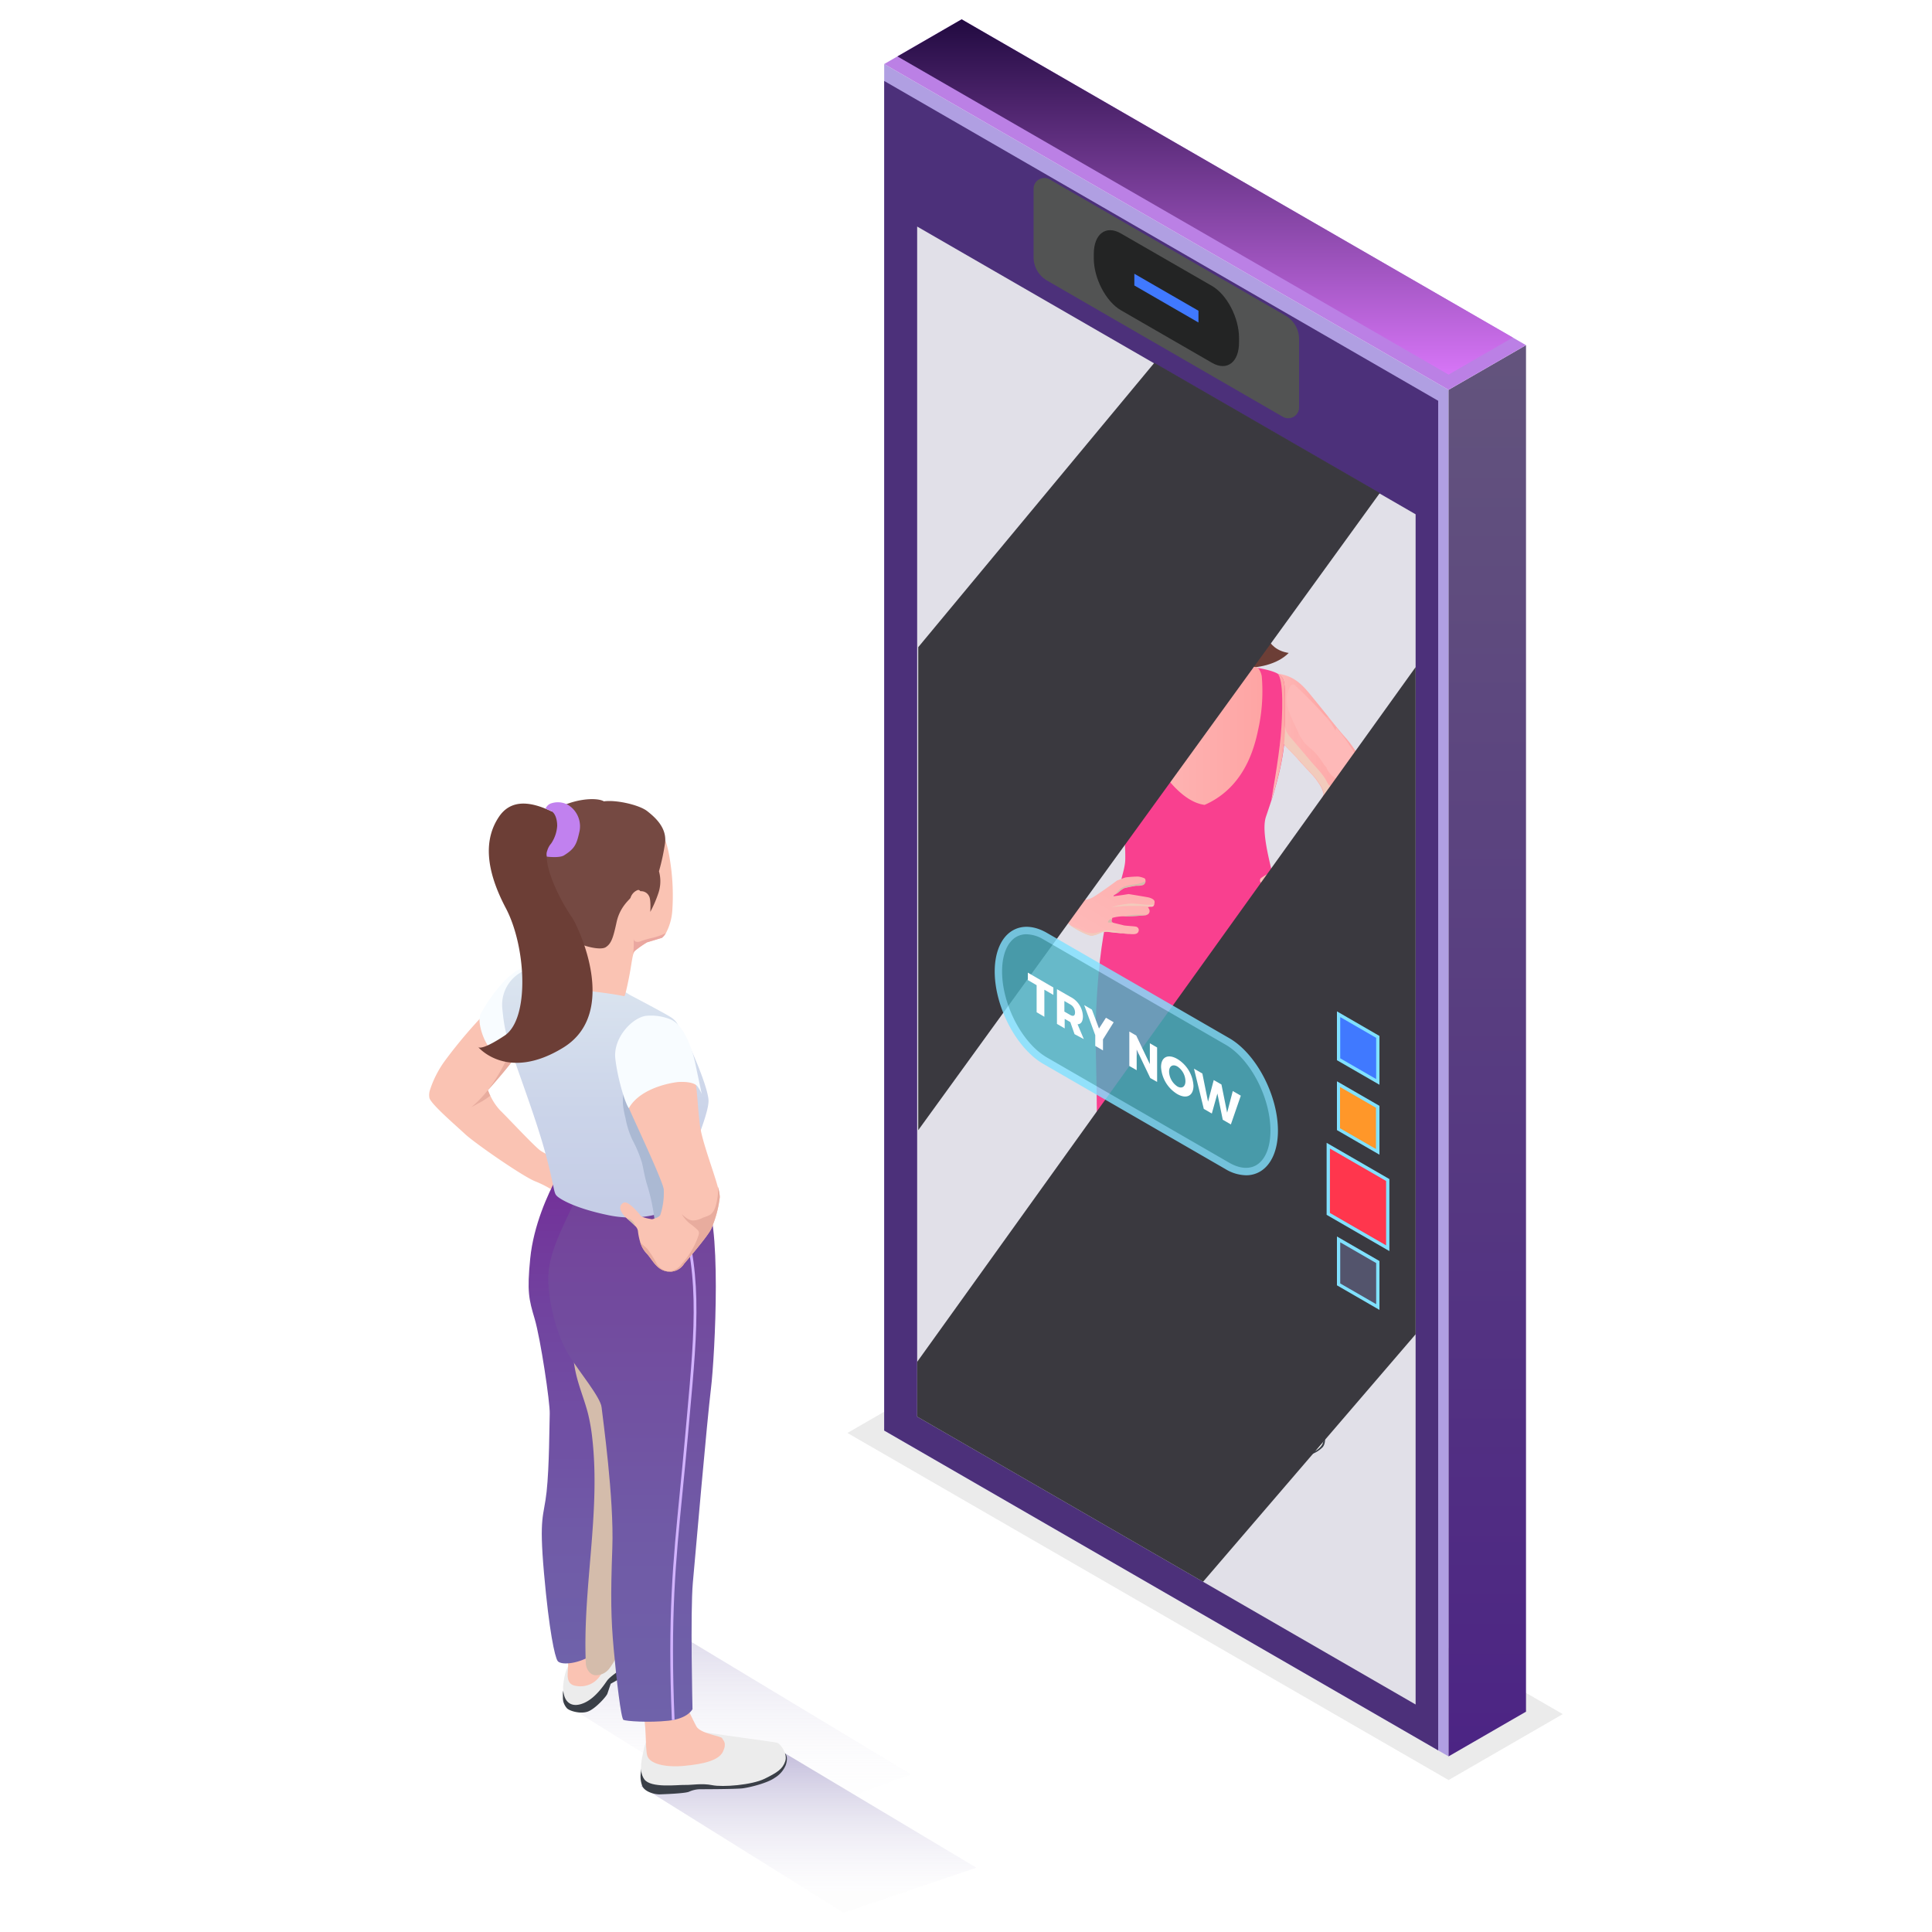 <svg xmlns="http://www.w3.org/2000/svg" xmlns:xlink="http://www.w3.org/1999/xlink" viewBox="0 0 500 500"><defs><style>.cls-1{mask:url(#mask);filter:url(#luminosity-noclip-4);}.cls-10,.cls-2,.cls-34,.cls-35,.cls-4,.cls-53,.cls-6{mix-blend-mode:multiply;}.cls-2{fill:url(#Áåçûìÿííûé_ãðàäèåíò_8);}.cls-3{mask:url(#mask-2);filter:url(#luminosity-noclip-5);}.cls-4{fill:url(#Áåçûìÿííûé_ãðàäèåíò_6);}.cls-5{mask:url(#mask-3);filter:url(#luminosity-noclip-6);}.cls-6{fill:url(#Áåçûìÿííûé_ãðàäèåíò_5);}.cls-7{isolation:isolate;}.cls-8{fill:url(#linear-gradient);}.cls-9{fill:url(#linear-gradient-2);}.cls-10{fill:#ebebeb;}.cls-11{fill:#b09fe2;}.cls-12{fill:#4c307a;}.cls-13{fill:#525353;}.cls-14{fill:url(#linear-gradient-3);}.cls-15{fill:#bb80e5;}.cls-16{fill:url(#linear-gradient-4);}.cls-17{fill:#e1e0e8;}.cls-18{fill:#3a3f47;}.cls-19{fill:#ececec;}.cls-20{fill:url(#Áåçûìÿííûé_ãðàäèåíò_7);}.cls-21{fill:url(#Áåçûìÿííûé_ãðàäèåíò_7-2);}.cls-22{fill:url(#Áåçûìÿííûé_ãðàäèåíò_7-3);}.cls-23{fill:url(#Áåçûìÿííûé_ãðàäèåíò_7-4);}.cls-24{fill:url(#Áåçûìÿííûé_ãðàäèåíò_7-5);}.cls-25{fill:#f9408f;}.cls-26{fill:#6c3e36;}.cls-27{fill:#c181ef;}.cls-28{fill:url(#Áåçûìÿííûé_ãðàäèåíò_7-6);}.cls-29{fill:url(#Áåçûìÿííûé_ãðàäèåíò_7-7);}.cls-30{fill:url(#Áåçûìÿííûé_ãðàäèåíò_7-8);}.cls-31{fill:url(#Áåçûìÿííûé_ãðàäèåíò_7-9);}.cls-32{fill:url(#Áåçûìÿííûé_ãðàäèåíò_7-10);}.cls-33{fill:url(#Áåçûìÿííûé_ãðàäèåíò_7-11);}.cls-34{fill:#f2cbbc;}.cls-35{fill:#d4bcab;}.cls-36{fill:#feb9b8;}.cls-37{fill:url(#Áåçûìÿííûé_ãðàäèåíò_7-12);}.cls-38{fill:#754942;}.cls-39{fill:url(#Áåçûìÿííûé_ãðàäèåíò_7-13);}.cls-40{fill:url(#Áåçûìÿííûé_ãðàäèåíò_7-14);}.cls-41{fill:#232424;}.cls-42{fill:#3a393f;}.cls-42,.cls-56,.cls-58{mix-blend-mode:screen;}.cls-43{fill:#4079ff;}.cls-44{mask:url(#mask-4);}.cls-45{opacity:0.44;mix-blend-mode:color-dodge;fill:url(#Áåçûìÿííûé_ãðàäèåíò_14);}.cls-46{fill:#fac3b3;}.cls-47{fill:#e8ac9e;}.cls-48{fill:#f8fcff;}.cls-49{fill:url(#linear-gradient-5);}.cls-50{fill:url(#linear-gradient-6);}.cls-51{fill:#d2b3ff;}.cls-52{fill:url(#linear-gradient-7);}.cls-53{fill:#abb9d3;}.cls-54{fill:#eaa7a0;}.cls-55{mask:url(#mask-5);}.cls-56,.cls-58{opacity:0.53;}.cls-56{fill:url(#Áåçûìÿííûé_ãðàäèåíò_1421);}.cls-57{mask:url(#mask-6);}.cls-58{fill:url(#Áåçûìÿííûé_ãðàäèåíò_1421-2);}.cls-59{opacity:0.81;}.cls-60{fill:#4bb0c1;}.cls-61{fill:#80e1ff;}.cls-62{fill:#fff;}.cls-63{fill:#ff9729;}.cls-64{fill:#ff364d;}.cls-65{fill:#53546c;}.cls-66{filter:url(#luminosity-noclip-3);}.cls-67{filter:url(#luminosity-noclip-2);}.cls-68{filter:url(#luminosity-noclip);}</style><filter id="luminosity-noclip" x="117.51" y="-8442" width="192.65" height="32766" filterUnits="userSpaceOnUse" color-interpolation-filters="sRGB"><feFlood flood-color="#fff" result="bg"/><feBlend in="SourceGraphic" in2="bg"/></filter><mask id="mask" x="117.51" y="-8442" width="192.65" height="32766" maskUnits="userSpaceOnUse"><g class="cls-68"/></mask><linearGradient id="Áåçûìÿííûé_ãðàäèåíò_8" x1="84.82" y1="303.09" x2="215.62" y2="76.53" gradientTransform="translate(87.32)" gradientUnits="userSpaceOnUse"><stop offset="0"/><stop offset="0" stop-color="#030303"/><stop offset="0.09" stop-color="#3d3d3d"/><stop offset="0.18" stop-color="#717171"/><stop offset="0.26" stop-color="#9c9c9c"/><stop offset="0.35" stop-color="silver"/><stop offset="0.44" stop-color="#dcdcdc"/><stop offset="0.53" stop-color="#efefef"/><stop offset="0.62" stop-color="#fbfbfb"/><stop offset="0.71" stop-color="#fff"/></linearGradient><filter id="luminosity-noclip-2" x="95.66" y="-8442" width="148.09" height="32766" filterUnits="userSpaceOnUse" color-interpolation-filters="sRGB"><feFlood flood-color="#fff" result="bg"/><feBlend in="SourceGraphic" in2="bg"/></filter><mask id="mask-2" x="95.66" y="-8442" width="148.09" height="32766" maskUnits="userSpaceOnUse"><g class="cls-67"/></mask><linearGradient id="Áåçûìÿííûé_ãðàäèåíò_6" x1="82.39" y1="347.78" x2="82.39" y2="262.27" gradientTransform="translate(88.97 -0.44) rotate(0.31)" gradientUnits="userSpaceOnUse"><stop offset="0" stop-color="#fff"/><stop offset="0.09" stop-color="#f7f7f7"/><stop offset="0.22" stop-color="#e2e2e2"/><stop offset="0.38" stop-color="#bebebe"/><stop offset="0.57" stop-color="#8d8d8d"/><stop offset="0.77" stop-color="#4e4e4e"/><stop offset="0.99" stop-color="#030303"/><stop offset="1"/></linearGradient><filter id="luminosity-noclip-3" x="95.56" y="-8442" width="148.3" height="32766" filterUnits="userSpaceOnUse" color-interpolation-filters="sRGB"><feFlood flood-color="#fff" result="bg"/><feBlend in="SourceGraphic" in2="bg"/></filter><mask id="mask-3" x="95.56" y="-8442" width="148.3" height="32766" maskUnits="userSpaceOnUse"><g class="cls-66"/></mask><linearGradient id="Áåçûìÿííûé_ãðàäèåíò_5" x1="82.39" y1="491.26" x2="82.39" y2="304.45" gradientTransform="translate(87.32)" gradientUnits="userSpaceOnUse"><stop offset="0" stop-color="#fff"/><stop offset="0.09" stop-color="#f7f7f7"/><stop offset="0.24" stop-color="#e2e2e2"/><stop offset="0.41" stop-color="#bebebe"/><stop offset="0.61" stop-color="#8d8d8d"/><stop offset="0.83" stop-color="#505050"/><stop offset="1" stop-color="#1a1a1a"/></linearGradient><linearGradient id="linear-gradient" x1="190.5" y1="473.24" x2="190.5" y2="417.38" gradientUnits="userSpaceOnUse"><stop offset="0.2" stop-color="#eeedf4" stop-opacity="0.05"/><stop offset="0.31" stop-color="#eae9f2" stop-opacity="0.11"/><stop offset="0.52" stop-color="#e0ddec" stop-opacity="0.28"/><stop offset="0.8" stop-color="#d0cbe3" stop-opacity="0.54"/><stop offset="0.96" stop-color="#c6c0dd" stop-opacity="0.7"/></linearGradient><linearGradient id="linear-gradient-2" x1="209.23" y1="495" x2="209.23" y2="452.69" gradientUnits="userSpaceOnUse"><stop offset="0.13" stop-color="#eeedf4" stop-opacity="0.1"/><stop offset="0.96" stop-color="#c6c0dd"/></linearGradient><linearGradient id="linear-gradient-3" x1="384.91" y1="454.54" x2="384.91" y2="89.33" gradientUnits="userSpaceOnUse"><stop offset="0" stop-color="#4c2484"/><stop offset="1" stop-color="#63547d"/></linearGradient><linearGradient id="linear-gradient-4" x1="311.88" y1="96.95" x2="311.88" y2="5" gradientUnits="userSpaceOnUse"><stop offset="0" stop-color="#d775f7"/><stop offset="1" stop-color="#210a40"/></linearGradient><linearGradient id="Áåçûìÿííûé_ãðàäèåíò_7" x1="-111.17" y1="508.93" x2="-96.54" y2="508.93" gradientTransform="translate(471.23 -145.54) rotate(4.93)" gradientUnits="userSpaceOnUse"><stop offset="0.05" stop-color="#feb9b8"/><stop offset="0.99" stop-color="#fea5a4"/></linearGradient><linearGradient id="Áåçûìÿííûé_ãðàäèåíò_7-2" x1="-141.03" y1="517.83" x2="-130.36" y2="517.83" xlink:href="#Áåçûìÿííûé_ãðàäèåíò_7"/><linearGradient id="Áåçûìÿííûé_ãðàäèåíò_7-3" x1="220.81" y1="288.78" x2="247.16" y2="288.78" gradientTransform="translate(87.32)" xlink:href="#Áåçûìÿííûé_ãðàäèåíò_7"/><linearGradient id="Áåçûìÿííûé_ãðàäèåíò_7-4" x1="196.42" y1="292.35" x2="227.57" y2="292.35" gradientTransform="translate(87.32)" xlink:href="#Áåçûìÿííûé_ãðàäèåíò_7"/><linearGradient id="Áåçûìÿííûé_ãðàäèåíò_7-5" x1="241.03" y1="186" x2="257.13" y2="186" gradientTransform="translate(87.32)" xlink:href="#Áåçûìÿííûé_ãðàäèåíò_7"/><linearGradient id="Áåçûìÿííûé_ãðàäèåíò_7-6" x1="195.63" y1="192.48" x2="201.87" y2="192.48" gradientTransform="translate(87.32)" xlink:href="#Áåçûìÿííûé_ãðàäèåíò_7"/><linearGradient id="Áåçûìÿííûé_ãðàäèåíò_7-7" x1="201.96" y1="189.65" x2="239.4" y2="189.65" gradientTransform="translate(87.32)" xlink:href="#Áåçûìÿííûé_ãðàäèåíò_7"/><linearGradient id="Áåçûìÿííûé_ãðàäèåíò_7-8" x1="223.31" y1="164.32" x2="216.46" y2="185.56" gradientTransform="translate(87.32)" xlink:href="#Áåçûìÿííûé_ãðàäèåíò_7"/><linearGradient id="Áåçûìÿííûé_ãðàäèåíò_7-9" x1="178.9" y1="236" x2="205.34" y2="191.58" gradientTransform="translate(87.32)" xlink:href="#Áåçûìÿííûé_ãðàäèåíò_7"/><linearGradient id="Áåçûìÿííûé_ãðàäèåíò_7-10" x1="167.03" y1="228.94" x2="193.47" y2="184.52" gradientTransform="translate(87.32)" xlink:href="#Áåçûìÿííûé_ãðàäèåíò_7"/><linearGradient id="Áåçûìÿííûé_ãðàäèåíò_7-11" x1="237.27" y1="212.14" x2="266.86" y2="212.14" gradientTransform="translate(87.32)" xlink:href="#Áåçûìÿííûé_ãðàäèåíò_7"/><linearGradient id="Áåçûìÿííûé_ãðàäèåíò_7-12" x1="-152.44" y1="315.37" x2="-125.75" y2="315.37" xlink:href="#Áåçûìÿííûé_ãðàäèåíò_7"/><linearGradient id="Áåçûìÿííûé_ãðàäèåíò_7-13" x1="-127.9" y1="315.45" x2="-123.46" y2="315.45" xlink:href="#Áåçûìÿííûé_ãðàäèåíò_7"/><linearGradient id="Áåçûìÿííûé_ãðàäèåíò_7-14" x1="241.69" y1="190.73" x2="245.26" y2="190.73" gradientTransform="translate(87.32)" xlink:href="#Áåçûìÿííûé_ãðàäèåíò_7"/><filter id="luminosity-noclip-4" x="117.51" y="70.85" width="192.65" height="266.58" filterUnits="userSpaceOnUse" color-interpolation-filters="sRGB"><feFlood flood-color="#fff" result="bg"/><feBlend in="SourceGraphic" in2="bg"/></filter><mask id="mask-4" x="117.51" y="70.85" width="192.65" height="266.58" maskUnits="userSpaceOnUse"><g class="cls-1"><polygon class="cls-2" points="293.57 70.85 117.51 277.16 221.9 337.43 310.16 83.46 310.16 80.42 293.57 70.85"/></g></mask><linearGradient id="Áåçûìÿííûé_ãðàäèåíò_14" x1="84.82" y1="303.09" x2="215.62" y2="76.53" gradientTransform="translate(87.32)" gradientUnits="userSpaceOnUse"><stop offset="0" stop-color="#0df"/><stop offset="0.26" stop-color="#00d7f9"/><stop offset="0.71" stop-color="#00d3f6"/></linearGradient><linearGradient id="linear-gradient-5" x1="150.45" y1="430.49" x2="150.45" y2="304.67" gradientUnits="userSpaceOnUse"><stop offset="0" stop-color="#6f62aa"/><stop offset="0.27" stop-color="#705aa7"/><stop offset="0.69" stop-color="#7145a0"/><stop offset="1" stop-color="#733099"/></linearGradient><linearGradient id="linear-gradient-6" x1="163.56" y1="445.58" x2="163.56" y2="307.84" gradientUnits="userSpaceOnUse"><stop offset="0" stop-color="#6f62aa"/><stop offset="0.36" stop-color="#705aa6"/><stop offset="0.92" stop-color="#73459b"/><stop offset="1" stop-color="#734199"/></linearGradient><linearGradient id="linear-gradient-7" x1="156.67" y1="315.1" x2="156.67" y2="250.1" gradientUnits="userSpaceOnUse"><stop offset="0" stop-color="#c4cce6"/><stop offset="0.43" stop-color="#cbd4e9"/><stop offset="1" stop-color="#dce6f0"/></linearGradient><filter id="luminosity-noclip-5" x="95.66" y="262.27" width="148.09" height="85.5" filterUnits="userSpaceOnUse" color-interpolation-filters="sRGB"><feFlood flood-color="#fff" result="bg"/><feBlend in="SourceGraphic" in2="bg"/></filter><mask id="mask-5" x="95.66" y="262.27" width="148.09" height="85.5" maskUnits="userSpaceOnUse"><g class="cls-3"><ellipse class="cls-4" cx="169.71" cy="305.02" rx="74.05" ry="42.75" transform="translate(-1.65 0.92) rotate(-0.31)"/></g></mask><linearGradient id="Áåçûìÿííûé_ãðàäèåíò_1421" x1="82.39" y1="347.78" x2="82.39" y2="262.27" gradientTransform="translate(88.97 -0.44) rotate(0.31)" gradientUnits="userSpaceOnUse"><stop offset="0" stop-color="#00c2e3"/><stop offset="1" stop-color="#00c2e3"/></linearGradient><filter id="luminosity-noclip-6" x="95.56" y="304.45" width="148.3" height="186.81" filterUnits="userSpaceOnUse" color-interpolation-filters="sRGB"><feFlood flood-color="#fff" result="bg"/><feBlend in="SourceGraphic" in2="bg"/></filter><mask id="mask-6" x="95.56" y="304.45" width="148.3" height="186.81" maskUnits="userSpaceOnUse"><g class="cls-5"><path class="cls-6" d="M221.9,335.25c-29,16.74-75.89,16.83-104.71.19-7.46-4.31-13-9.31-16.54-14.66-.55.83-5-15.67-5-15.67s-.29,140.56.09,145.54c.77,10.26,7.9,20.37,21.44,28.18,28.82,16.65,75.71,16.56,104.71-.18,13.44-7.76,20.68-17.74,21.71-27.87.45-4.41.13-146.33.13-146.33s-3.92,17.4-5,15.83C235.14,325.73,229.53,330.85,221.9,335.25Z"/></g></mask><linearGradient id="Áåçûìÿííûé_ãðàäèåíò_1421-2" x1="82.39" y1="491.26" x2="82.39" y2="304.45" gradientTransform="translate(87.32)" xlink:href="#Áåçûìÿííûé_ãðàäèåíò_1421"/></defs><g class="cls-7"><g id="Layer_1" data-name="Layer 1"><polygon class="cls-8" points="235.76 459.19 197.75 473.24 145.23 440.47 166.41 417.38 235.76 459.19"/><polygon class="cls-9" points="252.69 483.36 218.3 495 165.78 462.23 201.38 452.69 252.69 483.36"/><polygon class="cls-10" points="219.31 370.85 248.87 353.79 404.44 443.61 374.89 460.68 219.31 370.85"/><polygon class="cls-11" points="228.83 370.22 228.83 16.57 374.89 100.89 374.89 454.55 228.83 370.22"/><polygon class="cls-12" points="228.83 370.22 228.83 20.95 372.2 103.72 372.2 452.99 228.83 370.22"/><path class="cls-13" d="M267.49,66.54V48.86a2.79,2.79,0,0,1,4.19-2.42l61,35.24a7,7,0,0,1,3.52,6.09v17.68a2.8,2.8,0,0,1-4.19,2.42L271,72.62A7,7,0,0,1,267.49,66.54Z"/><polygon class="cls-14" points="394.93 89.33 374.89 100.89 374.89 454.55 394.93 442.98 394.93 89.33"/><polygon class="cls-15" points="394.93 89.33 374.89 100.89 228.83 16.57 248.87 5 394.93 89.33"/><polygon class="cls-16" points="232.25 14.6 248.87 5 391.51 87.36 374.89 96.95 232.25 14.6"/><polygon class="cls-17" points="366.36 133.1 366.36 441.12 311.35 409.36 279.32 390.86 262.91 381.38 237.36 366.63 237.36 58.63 298.47 93.9 356.82 127.59 366.36 133.1"/><path class="cls-18" d="M317.38,357.39a3.28,3.28,0,0,0-.42,2.49,3,3,0,0,0,.41,1.49,21.12,21.12,0,0,0,4.05,3.11,3,3,0,0,0,1.08,0,6,6,0,0,1,2.34,1.72c.94,1.19,2.1,3.71,3.71,5.34s5.78,4.87,8,5.2a7.43,7.43,0,0,0,5.8-2.26c.78-1.05.56-2.34.48-3.43s-17.07-12.15-17.06-12.25S317.38,357.39,317.38,357.39Z"/><path class="cls-18" d="M284.11,374.86c-.34,2.43-1,2.44-1,3.22a6,6,0,0,0,2.3,5.08,11.23,11.23,0,0,0,7.07,2,3.38,3.38,0,0,0,3.37-2,15.78,15.78,0,0,0,1-5.43,20.5,20.5,0,0,0-.71-5Z"/><path class="cls-19" d="M332.92,357.69a19.73,19.73,0,0,0-4.71-3.24c-1-.62-5.88-2.05-7.74-1.61s-2.27-.19-2.92,1-.33,3.07-.36,4.21,4.08,3.39,5.21,4.43,4.7,6.4,6.27,8.42,7,5.3,9,5.35,4.23-1.38,4.69-2.82,1-1.71-.58-4.74-5.51-7.19-6.9-8.51A9.1,9.1,0,0,1,332.92,357.69Z"/><path class="cls-20" d="M317.29,345.23c1.18,5,.17,9.71.45,11.15s4.35,4.21,7.88,4.65,4.61-.27,5-1.18-.41-3.08-1.76-4.4a6.8,6.8,0,0,1-1.75-4.05c-.13-.89-.34-6.3-.29-6.83S317.29,345.23,317.29,345.23Z"/><path class="cls-19" d="M295.25,360.9c1.11.5,2.27,1,1.82,4.67s-.07,6.33-.43,11.22-.62,6.48-3.38,7.25-7-.34-8.41-2.55-1.66-5.73-1.2-8.66a30.85,30.85,0,0,1,1.86-6.77c.6-1.5,2.64-5,3.65-5.68S295.25,360.9,295.25,360.9Z"/><path class="cls-21" d="M286.89,350.08a78.21,78.21,0,0,1,.14,13.07c-.31,3-.78,3.78,0,4.65s3.86,1.28,5.95.51,3.15-1.34,3.36-3-.64-7.46-.93-8.77,0-6.59,0-7.47S286.89,350.08,286.89,350.08Z"/><path class="cls-22" d="M330.75,285.91c-2.24,11.68-2.12,15.75-2,24.86s-1.93,35.51-1.93,35.51-1.37,5.31-5.66,3.53c-1.56-.65-3.34-1.63-3.53-2.42-.29-1.24-3.33-25.73-4.22-30.13s.44-12.43.55-15.85c0-1.72-5.93-37.58-5.88-46.87s.12-17.82.12-17.82l20.55-9.33a57.5,57.5,0,0,1,5.62,20.4C334.85,254.5,333,274.23,330.75,285.91Z"/><path class="cls-23" d="M295.6,230.11c-4,1.94-5.1,3.73-6,5.41a72.37,72.37,0,0,0-4,13.06c-.77,4.24-2.77,18.82-1.52,28.61s3.74,28.34,3.3,32.61-2.21,6.88-1.54,15.5.81,25.9,1.23,28,1.91.91,4.59,1.07,2.89-2.81,3.68-4.9,5.62-30.87,6.09-34.8,3-24.41,3.32-27.68,4.22-18.86,4.83-23.66,5.92-20.76,5.19-25.6S295.6,230.11,295.6,230.11Z"/><path class="cls-24" d="M343.36,193.55a16.55,16.55,0,0,1-4.11,3.62c-1,.58-2,.76-2.59.12l-.1-.12c-1.58-1.7-3.57-3.75-5-5.18v0l-1.88-1.88s-3.53-16.29.93-15.77,6.7,3.2,8.78,5.75,4.37,5.39,4.37,5.39C344.55,188.7,344.94,191.66,343.36,193.55Z"/><path class="cls-25" d="M328.34,224.84l-37,2.18c-2.23.82-6.48,9.17-7.63,33.87-.62,13.33,1.15,30.09-.78,41.63,15.75,16.21,45.63,1.13,47.61-5.58,1-9.53,2.8-24.88,4.63-43.59C336,244.94,334.57,229.27,328.34,224.84Z"/><path class="cls-25" d="M327.64,211.33c-1.72,5,2.85,17.35,2.51,19.67s-6.21,8.82-19.58,9.16-19.43-4.4-20.57-7.46,1.18-6.86,1.22-10.37c.2-13.25-5.42-18.18-7.49-25.5s-2.89-17.84-1.16-19.31,6.7-2.61,12.05-4.22,8.52-1.12,12-1.58a52.22,52.22,0,0,1,14.14.41s7.6.85,9.84,2.19,1.95,2.11,2,13.11c0,5.57-.84,11-3.46,19.45-.07.17-.1.26-.1.26C328.61,208.46,328.14,209.85,327.64,211.33Z"/><path class="cls-26" d="M310.12,133.66c0-6.9,14.75-7,16.59,3.37s-5,30.16,6.81,31.95c-5.94,6-20.38,4.22-21.62.06S310.12,133.66,310.12,133.66Z"/><path class="cls-27" d="M318,136.53c1.07-2.59-6.6-6.14-8-3.06s4.93,5.91,5.5,5.34S318,136.53,318,136.53Z"/><path class="cls-28" d="M283,177.21c1.26-.66,3.67,5.21,4.52,11.13s2.64,19,1,19.46c-3.69-7.9-5.41-10.62-5.51-16.46S283,177.21,283,177.21Z"/><path class="cls-29" d="M289.28,174.85c2.7,2.28,6.31,13.76,7.72,17.89s7.72,14.69,14.76,15.56c11.41-5,13.31-17,14.11-20.68a45.85,45.85,0,0,0,.67-12.63,5,5,0,0,0-1-2.2A65.51,65.51,0,0,0,308.61,171C299.52,171.32,289.28,174.85,289.28,174.85Z"/><path class="cls-30" d="M317.62,176.44a1.55,1.55,0,0,0-.07.23s0,0,0,0c-1.1,4.32-4.4,7.85-8.23,7.79a10.68,10.68,0,0,1-5.64-2.38c-2-1.5-3.61-3.32-4-4.32a13.69,13.69,0,0,1-.11-3.93c0-.54,0-1.12,0-1.72a12.49,12.49,0,0,0-.29-2,10.22,10.22,0,0,0-.75-2.27l10.77-13.15s7.13,4.93,6.61,7.78a21.33,21.33,0,0,0-.16,5.07,12.9,12.9,0,0,0,.28,2.15C316.26,170.45,318.68,172,317.62,176.44Z"/><path class="cls-31" d="M298.81,233.43a2.06,2.06,0,0,1-.11.66.7.7,0,0,1-.57.56.06.06,0,0,0-.05,0c-.41,0-1,.14-1,.14s.4.52.4.74a1,1,0,0,1-.63,1.21,1.33,1.33,0,0,1-.3.11,48.68,48.68,0,0,1-5.91.29h0a12.09,12.09,0,0,0-2.73.39,1.7,1.7,0,0,0-.11.23c-.06.24-.13.58-.13.58a.56.56,0,0,0,.39.45h0c.39.12,2.18.53,2.71.68s3.09.23,3.36.39a.91.91,0,0,1,.49,1.25c-.26.65-1,.7-2.07.63l-.77-.08c-1.5-.16-4.35-.4-5-.53a5.51,5.51,0,0,0-1.73.14,7.38,7.38,0,0,1-2.48.87c-1.27.05-6-2.54-7-4s-10-8.81-16.8-16S251.34,212,251,210.2c-.23-1.16,1.37-4.14,3.39-6.91l0,0a32.79,32.79,0,0,1,3.43-4c3-2.82,9.1-8.62,11.4-10.92,0,0,0,0,0,0l.35-.37,2.37,1.21,5.6,2.85a66,66,0,0,1,.62,6.64,1.37,1.37,0,0,1-.08.53c-.21.27-2.37,1.8-4.6,3.51a1.88,1.88,0,0,0-.24.18l-.58.43a.15.15,0,0,1-.06.05,34.34,34.34,0,0,0-3.58,3.06,2.91,2.91,0,0,0-.33.4,51.05,51.05,0,0,1-4.61,4.69c0,.16.56,1.9,3.77,6.6s12.38,14.11,12.53,14.45c0,.05.06.1.11.11.24.21.81.15,1.84-.24,1.19-.45,6.73-4.57,6.73-4.57s1.67-.66,2.22-.82a28.39,28.39,0,0,1,3.22-.23,5.52,5.52,0,0,1,1.74.48.77.77,0,0,1,.18.76,1.37,1.37,0,0,1-.53.94,5.33,5.33,0,0,1-1.85.22c-.26,0-2.61.47-3.08.61a6.16,6.16,0,0,0-1.59,1.15l-.92.59a3,3,0,0,0-.55.36s0,0,0,0h.11c.82-.05,4.08-.58,4.08-.58s4.86.79,5.23.89S298.84,232.72,298.81,233.43Z"/><path class="cls-32" d="M284.88,192.81a3.76,3.76,0,0,1-.26.8c-1.32,2.74-6.47,5.56-6.47,5.56a3.18,3.18,0,0,1-.58,0,8.36,8.36,0,0,1-5.09-2.24c-2.63-2.44-3.48-7.92-3.23-8.56,0,0,0,0,0,0,.45-.83,9-9,13.7-11.09C284.93,178.49,288,187.77,284.88,192.81Z"/><path class="cls-33" d="M353.25,207.34a63.8,63.8,0,0,1-7,12.17c-3.32,4.66-6.8,9.89-7.83,11.2s-1.89,4.47-2.3,5a19.31,19.31,0,0,1-2.85,2.55,9.81,9.81,0,0,1-3.61.48,1,1,0,0,1-.32-1.11.53.53,0,0,1,.17-.28,13.33,13.33,0,0,1,3.06-1.09,6.77,6.77,0,0,0,1.95-1.79l0,0,0,0c-.06,0-.24.17-.43.33a.51.51,0,0,1-.13.09,9,9,0,0,1-.89.64,3.82,3.82,0,0,1-1,.24s0,0,0,0c-.26,0-.55.1-.85.15-.84.17-3.19.87-3.8.66s-.6-1.32-.26-1.78a7.76,7.76,0,0,1,2.69-.87h0c.26-.06.46-.09.5-.11.21,0,1.6-.64,1.6-.64l.56-1.34-2.19.65-1,.27a29.43,29.43,0,0,1-4.14,1.11c-.6,0-.79-.77-.47-1.32s3.43-1.58,3.85-1.79a13.78,13.78,0,0,0,1.29-.85c.59-.4,1.17-.82,1.17-.82s.21-.91,0-1a15.66,15.66,0,0,0-2,0,18.43,18.43,0,0,1-2.43.47.58.58,0,0,1-.39-.26.84.84,0,0,1,.08-1,9.74,9.74,0,0,1,2.5-1.4,8.18,8.18,0,0,1,2.37-.37c.34.19,1.77,1.79,2,1.33a1.26,1.26,0,0,1,.13-.22c.51-1,2.43-4.58,3.94-8,1.71-3.73,5.33-13.08,5.33-13.08a7.8,7.8,0,0,0-1.45-3.1c-.11-.17-.21-.33-.33-.49s-.33-.45-.5-.66c-.52-.63-1.07-1.21-1.6-1.79-.05,0-.09-.11-.16-.17l-.47-.49,0,0c-.5-.53-1-1.09-1.48-1.62l-.1-.12a14.21,14.21,0,0,1-1.37-1.82s.1-1.17.31-2.59c.05-.44.13-.9.21-1.35a9.57,9.57,0,0,1,1.08-3.42c1.11-1.32,7-2.53,7-2.53s3.06,3.87,4.62,5.58,4.8,6.62,5.51,8.94S353.88,205.4,353.25,207.34Z"/><path class="cls-34" d="M349.14,203.91a7.33,7.33,0,0,1-4.07,2,3,3,0,0,0-1.08.36c-.68.45-.78,1.45-1,2.17-.32.92-.66,1.84-1,2.74-.72,1.87-1.51,3.69-2.37,5.49-.06.81-1,2-1.35,2.69-.48,1-1,1.89-1.51,2.79a25.71,25.71,0,0,0-2.71,5.13,4.11,4.11,0,0,0-.59-.59c.51-1,2.43-4.58,3.94-8,1.71-3.73,5.33-13.08,5.33-13.08a7.8,7.8,0,0,0-1.45-3.1c-.11-.17-.21-.33-.33-.49s-.33-.45-.5-.66c-.52-.63-1.07-1.21-1.6-1.79-.05,0-.09-.11-.16-.17a1.7,1.7,0,0,0-.47-.49l0,0c-.5-.53-1-1.09-1.48-1.62l-.1-.12c-1.58-1.7-3.57-3.75-5-5.18v0c.17-1.68.42-3.32.74-5a8,8,0,0,0,.52,2.27,7.43,7.43,0,0,0,1.24,1.77c.48.57,1,1.13,1.45,1.71q1.89,2.19,3.75,4.41l.12.13c1.45,1.69,3,3.13,4,5.17a3.56,3.56,0,0,0,3.1,2,5.16,5.16,0,0,0,1.22-.19Z"/><path class="cls-35" d="M331.05,229.05s.21-.9,0-1a15.65,15.65,0,0,0-2,0,17.1,17.1,0,0,1-2.44.47.55.55,0,0,1-.39-.26c.37,0,.77-.11,1.14-.19,1.05-.19,2.08-.45,3.13-.62.26,0,1.12-.28,1.37-.09s-.12,1.52-.44,1.82a3.06,3.06,0,0,1-1.62.63C330.48,229.47,331.05,229.05,331.05,229.05Z"/><path class="cls-35" d="M330.37,232.44a22.29,22.29,0,0,0,2.78-1.46c-.08,1.25-.35,2.57-1.82,2.9a5.77,5.77,0,0,1-1.44,0l.51-.12c.2,0,1.59-.64,1.59-.64l.57-1.34Z"/><path class="cls-35" d="M332.14,235.73a8.48,8.48,0,0,0,1.85-.88c-.34.26-.74.55-.89.64A4.19,4.19,0,0,1,332.14,235.73Z"/><path class="cls-35" d="M335.19,233.87a11.9,11.9,0,0,1-1.12,1.81c-.85,1.19-2.64,1.36-3.95,1.7a4,4,0,0,0-.8.27.55.55,0,0,1,.17-.28,13.91,13.91,0,0,1,3.07-1.09,7,7,0,0,0,1.95-1.79h0A5.42,5.42,0,0,0,335.19,233.87Z"/><path class="cls-36" d="M348.69,205.29a21.76,21.76,0,0,0-2.85,1.21c-1.95,1.19-2.88,3.48-3.69,5.61-1.66,4.41-3.33,8.81-5.28,13.1a8.62,8.62,0,0,0-.82,2.38,2.74,2.74,0,0,0,.68,2.34.62.62,0,0,0,.28.17.72.72,0,0,0,.58-.29,26.83,26.83,0,0,0,3.32-4.25c.48-.74.86-1.6,1.39-2.3s1-1.06,1.38-1.71c2.22-3.48,4.42-7,6.63-10.45l-.12.32c.34-.88,1.11-1.72,1.54-2.59a17,17,0,0,0,1.16-3c.3-1.1.89-3.19-1-2.39C350.72,204,349.82,204.81,348.69,205.29Z"/><path class="cls-36" d="M345.87,188.34c-.64,1.45-.41,3.13-.81,4.66a13.77,13.77,0,0,1-1.53,3.19c-1.67,3,2.12,5.53,4.29,6.7.74.41,1.28,1,2,1.36,1.8,1.05,3.86-1.2,3.84-2.91a6.18,6.18,0,0,0-1.05-2.86A59,59,0,0,0,345.87,188.34Z"/><path class="cls-34" d="M284.88,192.81a3.76,3.76,0,0,1-.26.8c-1.32,2.74-6.47,5.56-6.47,5.56-.21.27-2.37,1.8-4.6,3.51a1.88,1.88,0,0,0-.24.18c-.17.13-.35.27-.58.43a.15.15,0,0,1-.06.05,22.27,22.27,0,0,0-3.58,3.06,2.91,2.91,0,0,0-.33.4,51.05,51.05,0,0,1-4.61,4.69c0,.16.56,1.9,3.77,6.6s12.38,14.11,12.53,14.45c0,.05.06.1.11.11l-.05,0s-.85,0-.88-.08c-2.31-2.19-11-11-15.08-18.17a7.68,7.68,0,0,0-3.38-3.22c-1.18-.64.1-.93.71-1.11a20.86,20.86,0,0,0,2.54-.93,12.89,12.89,0,0,0,3.63-2.66,62.81,62.81,0,0,1,6.29-5c1.1-.76,2.16-1.55,3.23-2.34l.66-.51c.67-.52,1.35-1,2-1.58,1.08-.85,2.11-1.76,3.14-2.66A7.79,7.79,0,0,0,284.88,192.81Z"/><path class="cls-35" d="M288.12,231.93a3.19,3.19,0,0,0-.35.14,1.65,1.65,0,0,0,.26-.14Z"/><path class="cls-35" d="M288,238.8l-1.25-.06c-.05-.5.47-.81,1-1-.07.24-.13.57-.13.57A.57.57,0,0,0,288,238.8Z"/><path class="cls-34" d="M291.92,241.66l.62.1-.77-.06c-1.5-.16-4.34-.41-5-.53a5.19,5.19,0,0,0-1.72.14,7.78,7.78,0,0,1-2.47.87c-1.28,0-6.05-2.54-7-4s-10-8.8-16.81-16S251.35,212,251,210.21c-.22-1.17,1.38-4.15,3.4-6.92a18.19,18.19,0,0,0-1.68,4.13c-.69,2.67.13,5.2,1.47,7.51a36.38,36.38,0,0,0,4.79,6.44c1.23,1.32,2.36,2.63,3.71,3.83s2.81,2.35,4.14,3.61,2.77,2.89,4.17,4.32c1,1,2.06,1.89,3,2.9s1.52,2.34,2.53,3.08,2.16.94,3.13,1.51a5.79,5.79,0,0,0,3.3.9c1.21-.1,2.31-.69,3.53-.74a8.09,8.09,0,0,1,3,.48A11.7,11.7,0,0,0,291.92,241.66Z"/><path class="cls-35" d="M289.44,230.94c-.07.06-.53.34-.93.6.48-.46.87-1,1.37-1.47,1.22-1,3-1,4.53-1.32a7.91,7.91,0,0,0,2.08-.73,1.27,1.27,0,0,1-.53.94,5.16,5.16,0,0,1-1.85.23c-.26,0-2.61.47-3.09.61A6.52,6.52,0,0,0,289.44,230.94Z"/><path class="cls-35" d="M295.35,236.74c.49,0,1,0,1.49,0a1.32,1.32,0,0,1-.3.1,53.41,53.41,0,0,1-5.91.3A20.34,20.34,0,0,1,295.35,236.74Z"/><path class="cls-34" d="M298.7,234.08c-.11.33-.29.54-.56.57h-.05a50.34,50.34,0,0,0-10.41.12,21.4,21.4,0,0,1,5-.93c1.54,0,3.08.3,4.61.32A7.37,7.37,0,0,0,298.7,234.08Z"/><path class="cls-36" d="M259,200.46a14.71,14.71,0,0,0-2.93,4,3.58,3.58,0,0,0-.13,3.06,2.88,2.88,0,0,0,1.76,1.34,6.06,6.06,0,0,0,2.25.16A14.91,14.91,0,0,0,270.45,203a4.71,4.71,0,0,0,1.17-3.19,6.52,6.52,0,0,0-1.35-2.74,17.12,17.12,0,0,1-1.09-1.91,12.09,12.09,0,0,0-.82-2c-.82-1.11-2.1.3-2.78.89Q262.15,197.1,259,200.46Z"/><path class="cls-36" d="M266.54,219.63c-1-1.8-1.9-3.73-3-5.49a13.33,13.33,0,0,0-4.88-4,3,3,0,0,0-2.9-.37,2.74,2.74,0,0,0-.89,2.85c.41,2.46,2,4.55,3.51,6.52,1,1.33,2.06,2.66,3.19,3.91,1,1.08,2,2.09,3.08,3.11.8.76,1.6,1.53,2.47,2.21s3.64,3.22,4.37,3.8l5.5,4.45c-.09-.1-.19-.2-.28-.31a3,3,0,0,0,.93.19.55.55,0,0,0,.31-.07.51.51,0,0,0,.16-.24C279.16,233.55,269.24,224.25,266.54,219.63Z"/><path class="cls-34" d="M314.2,168a9.87,9.87,0,0,1-3.53,4.54,32.22,32.22,0,0,1-4.66,2.34c-1.83.87-3.63,2.23-5.59,1.32a2.19,2.19,0,0,1-.43-.22,3.39,3.39,0,0,1-1.19-1.12c0-.57,0-1.18,0-1.81a11.8,11.8,0,0,0-.31-2.12,3.53,3.53,0,0,1,1.37-1.47c1.2-.66,2-1.95,2.9-3a22.47,22.47,0,0,1,3.27-3.05c1-.7,2-1.27,3.08-1.88,1.29-.76,2.67-1.63,4.17-1.45a1.64,1.64,0,0,1,1.13.59,2.2,2.2,0,0,1,.2.84A14,14,0,0,1,314.2,168Z"/><path class="cls-37" d="M298.88,140.87c-3.18.65-4.91,1.85-5.63,5.26s-1.29,12.44-.48,16.13,4.18,11.64,6.9,12.16,11.83-3.09,14.32-5.72,4.23-12,4.48-13.23,2-6.42.39-9.4-3.21-6.44-5.72-6.94S298.88,140.87,298.88,140.87Z"/><path class="cls-38" d="M316.25,157.3a11,11,0,0,1-1.52-4.56c-.37-3-.39-4.47-1.58-6.73s-4.77-1.85-7.76-1.68-6.33-.21-7.28-.76a2.68,2.68,0,0,0-2.67.16,6.38,6.38,0,0,0-2.19,2.4c-.11.56-.73,6.07-.73,6.07s0-4.08-.06-5.57-.25-2.86,2.82-7.2a14.63,14.63,0,0,1,12.59-6.54c5.24,0,12,2.88,13.94,7.76s2.28,6.83,1.4,10-2,6.82-3.5,8,.72-4,.2-4.56-2.45-.53-2.77.72-.43,3.51-.54,3.64S316.25,157.3,316.25,157.3Z"/><path class="cls-39" d="M317.64,155.19c1.27-1.52,2.06-1.7,3-1.37s.79,4-.52,6-3.17,2.67-3.62,2.14.24-2.82.33-3.49S317.64,155.19,317.64,155.19Z"/><path class="cls-40" d="M332.57,187.43c0,5.57-.84,11-3.46,19.45-.07.17-.1.26-.1.26s1.92-10.79,2.43-16.52.82-15.06-.84-16.3C332.84,175.65,332.55,176.43,332.57,187.43Z"/><path class="cls-36" d="M280.72,180.11c-1.17.95-2.09,2.13-3.19,3.16-2.17,2-4.32,4.08-6.61,6a22.49,22.49,0,0,0-5.08,5.18,4.53,4.53,0,0,0-.84,2.64c.11,1.68,1.61,2.88,3,3.85.69.49,1.73,1.29,2.63,1.1.72-.16,1.67-1.15,2.28-1.57,1.89-1.3,3.83-2.42,5.61-3.84l.53-.44c2.06-1.75,4-3.67,5.85-5.59s1.44-5,.52-7.38a12.58,12.58,0,0,0-1.74-3.2C282.59,178.63,282,179.11,280.72,180.11Z"/><path class="cls-36" d="M335.19,177.41a1.13,1.13,0,0,0-.41-.27c-.42-.11-.78.32-1,.71a7.46,7.46,0,0,0-.63,4.74,12.75,12.75,0,0,0,.81,2.47q.92,2.24,2,4.41a12.29,12.29,0,0,0,1.76,2.88c.79.89,1.8,1.56,2.63,2.43a21.49,21.49,0,0,1,2.07,2.75,3.39,3.39,0,0,0,2,1.62,2.35,2.35,0,0,0,2.33-1.39,5.46,5.46,0,0,0,.37-2.84,14.74,14.74,0,0,0-3.55-8.89A115.73,115.73,0,0,0,335.19,177.41Z"/><path class="cls-41" d="M313.66,93.89,290.07,80.28c-3.88-2.25-7-8.26-7-13.44V65.73c0-5.18,3.15-7.56,7-5.32L313.66,74c3.88,2.24,7,8.26,7,13.44v1.11C320.69,93.76,317.54,96.14,313.66,93.89Z"/><polygon class="cls-42" points="357.1 127.59 237.64 292.49 237.64 167.49 298.74 93.9 357.1 127.59"/><polygon class="cls-42" points="366.36 172.65 366.36 345.31 311.35 409.36 279.32 390.86 262.91 381.38 237.36 366.63 237.36 352.45 366.36 172.65"/><polygon class="cls-43" points="310.16 83.46 293.57 73.88 293.57 70.85 310.16 80.42 310.16 83.46"/><g class="cls-44"><polygon class="cls-45" points="293.57 70.85 117.51 277.16 221.9 337.43 310.16 83.46 310.16 80.42 293.57 70.85"/></g><path class="cls-18" d="M146.76,435.55c-1.27,2.32-1.1,2.27-1.08,3.66a4.09,4.09,0,0,0,1,2.84c.57.7,3.33,1.56,5.31.95s5-4,5.21-4.7l.85-2.54,4.49-2.53,4.52-3.11,2.69-3.79-1.43-2.8-8,2.35Z"/><path class="cls-18" d="M166.33,456.26a14.08,14.08,0,0,0-.45,2.26,7,7,0,0,0,.34,3.71c.75,1.65,3.51,2.2,4.58,2.15s6.75-.22,7.64-.74a7.43,7.43,0,0,1,2.62-.59s9.42,0,11.21-.24,6.34-1.34,8.29-2.75a6.9,6.9,0,0,0,2.79-3.25c.24-.69.6-2.14-.14-3S166.33,456.26,166.33,456.26Z"/><path class="cls-46" d="M145.33,303a11.74,11.74,0,0,1-2.33,5,28.85,28.85,0,0,0-4.65-2.34c-3.49-1.5-15.5-9.84-18-12.17s-8.7-7.65-9.21-9.31a4.19,4.19,0,0,1,.14-2.11,27,27,0,0,1,4.11-7.88,127.15,127.15,0,0,1,11.56-13.43,75.62,75.62,0,0,1,5.44,7.9c1,1.86,1.71,3.53,1.32,4.28-1.17,2.16-7.43,9.16-7.43,9.16s.18.48.49,1.2a2,2,0,0,1,.1.21,14.6,14.6,0,0,0,2.57,3.85c2,1.95,9,9.46,10.45,10.44S145.6,300.54,145.33,303Z"/><path class="cls-47" d="M133.7,273c-1.17,2.16-7.43,9.16-7.43,9.16s.18.48.49,1.2a2,2,0,0,1,.1.21l0,0a16.82,16.82,0,0,1-3,1.94l-1.91,1.05c4.16-3.41,7.13-8.09,9.44-13,.66-1.4-1.95-2.41-1.27-4,.32-.75,1.3-.94,2.3-.9C133.42,270.54,134.09,272.21,133.7,273Z"/><path class="cls-48" d="M138.51,250.27c-6-1.91-13.48,10.64-14.22,12.41s.72,6.84,2.82,9,8.11,3.53,9.69,2.58S138.51,250.27,138.51,250.27Z"/><path class="cls-19" d="M148.43,429.34a8.77,8.77,0,0,0-2.22,4.06c-.52,2.45-.71,4-.1,5.71s2.23,2.88,5.14,1.57,5.05-4.58,5.87-5.74,4.17-3.3,4.17-3.3,7.25-5.55,7-7-7-1.15-8.05-.53a9.86,9.86,0,0,1-3.7,1.23C154.57,425.72,148.43,429.34,148.43,429.34Z"/><path class="cls-46" d="M146.33,427.32c1.07,2.69.61,4.44.58,6s.43,2.78,2.24,3a6.13,6.13,0,0,0,6.29-2.82c1.92-2.89,3.5-4.62,3.74-5.95a2,2,0,0,0-1-2.21,3.38,3.38,0,0,1-2.82-3.09c-.38-2.73-3.59-2.15-3.59-2.15Z"/><path class="cls-49" d="M144.07,304.83c-2.26,4.12-6,12.31-6.85,20.88s-.36,10.5,1.15,15.6,4,21.67,3.9,24.6-.1,13.6-.81,20.15-2,6.09-.67,21.11,2.79,21.6,3.52,22.68,4.84.89,8.45-1.23,4.29-4,4.42-5.2S159,400.36,159.67,396s4.84-41.19,4.36-46.8-2.87-39.95-4.1-42.64S144.07,304.83,144.07,304.83Z"/><path class="cls-35" d="M148.2,338.8c-.2,5.71-.39,11.5.94,17.05.82,3.43,2.21,6.7,3.07,10.13a48.71,48.71,0,0,1,1.07,6.24c2.19,19.32-2.52,38.81-1.67,58.23.06,1.42,1,2.95,2.42,3.1a4.4,4.4,0,0,0,3.68-1.75,18.47,18.47,0,0,0,2.12-3.66c1.3-2.6,3-5,4.16-7.66,1.81-4.06,2.39-8.54,2.83-13a230.05,230.05,0,0,0-1.71-57.19c-.56-3.64-1.21-7.26-2-10.86a17.15,17.15,0,0,0-1.74-5.06,6.34,6.34,0,0,0-4.15-3.16,6.41,6.41,0,0,0-5.42,2.05C150.38,334.71,148.27,336.79,148.2,338.8Z"/><path class="cls-19" d="M184.11,448.56c4.54.72,16.17,2.23,17,2.46s2.79,2.82,2.11,4.8-2,2.88-5.34,4.52-10.85,2.21-13.55,1.66-5.33,0-7.11-.06-8.83.9-10.49-1.48-.39-6-.22-7.19.77-3.18,1.78-3.95S176.23,447.42,184.11,448.56Z"/><path class="cls-46" d="M166.2,442c1.24,4.5.71,10.18,1.3,12.33s4.64,3.14,9.62,2.67,8.92-1.39,10-3.72,0-2.82-.22-3.41-5.67-1.18-6.7-3.12-2.73-5.6-2.73-5.6Z"/><path class="cls-50" d="M149.15,309.94c-3.56,7.93-7.64,14.84-7.25,22.05s2.77,14.66,5.41,18.87,8.11,10.77,8.38,13.34,3.25,23.57,2.78,36.37-.35,18.34.35,26.14,1.9,18.06,2.53,18.39,6.49.77,11.62.22,6.25-3,6.25-3-.59-25.08.09-32.74,3.68-42,4.69-50.26,3-45.6-2-49.75S149.15,309.94,149.15,309.94Z"/><path class="cls-51" d="M173.88,445.15c-1.13-26.72.29-41,2.08-59.16.44-4.47.9-9.09,1.35-14.24l.45-5c2.16-23.91,3.46-38.34-3-56.41l.69-.24c6.5,18.22,5.19,32.71,3,56.71l-.44,5c-.46,5.16-.92,9.78-1.36,14.26-1.79,18.09-3.21,32.37-2.07,59.05Z"/><path class="cls-52" d="M162.93,257.44c-5.05-3.37-15.58-6.77-18.35-7s-5.25-.74-8.4.56A9.65,9.65,0,0,0,130,261c.54,5.41.93,7.13,4.24,16.5s5.8,16.4,7.59,23.54,1.48,7.71,2.32,8.51,4.64,3.15,13.35,4.95,15.8-.91,17.61-2.58,2.3-8.71,3.58-12.31,4.62-11.43,4.68-14.63-4.77-14.45-6.36-17-1.58-3.62-3.62-4.87S162.93,257.44,162.93,257.44Z"/><path class="cls-53" d="M169.65,318.61c.06.72.47,2.64,1.67,2.21.77-.28.66-1.72.81-2.37.66-3,1.83-5.79,2.4-8.79,2-10.13-.28-20.55-2.63-30.59a7.3,7.3,0,0,0-1.08-2.8,5.11,5.11,0,0,0-2.24-1.58,5.9,5.9,0,0,0-3.39-.39c-1.12.24-2.49.64-2.71,1.77q-.55,2.9-1,5.82a17.88,17.88,0,0,0-.27,3.86,26.34,26.34,0,0,0,.67,3.63,23.07,23.07,0,0,0,1.79,5.63,32.23,32.23,0,0,1,2.48,5.95c.48,2,.73,3.85,1.36,5.79A50.65,50.65,0,0,1,169.65,318.61Z"/><path class="cls-46" d="M186.28,309.8a28.38,28.38,0,0,1-2.24,8.26c-.84,1.87-7,9-7,9a4.33,4.33,0,0,1-4.3,2c-2.93-.43-3.83-3.06-5.51-4.8a7.07,7.07,0,0,1-1.55-2.82,15.37,15.37,0,0,1-.59-2.93,2.33,2.33,0,0,0-.69-1.21,26,26,0,0,0-2.13-1.94l-.31-.28c-.83-.81-2-2.32-1.14-3.38s1.79-.22,2.53.32a17.86,17.86,0,0,1,2.46,2.61c.42.54,2.92.91,2.92.91s1.71-.35,2.15-1.09a18.24,18.24,0,0,0,.9-6.6c-.17-2.11-8-18.6-9-21.05s.25-7,.25-7l6-3.17s9.86.18,10.63,2.18.82,7.15,1.47,12.33c.5,4.07,3.45,11.69,4.63,16A10.11,10.11,0,0,1,186.28,309.8Z"/><path class="cls-46" d="M174,235.51a14.52,14.52,0,0,1-1.67,6,4.1,4.1,0,0,1-1,1.2l-3.86,1.17a27.33,27.33,0,0,0-3.21,2.26,2.46,2.46,0,0,0-.38.84c-.25.92-.46,2.39-.73,4-.39,2.31-1.32,6.77-1.56,6.82s-.9-.31-7.68-1.16-11.6-2.38-12-3.58,2.32-2.78,3.28-5.59.74-9.28-.81-14.8l6.9-8.31s14.67-12.11,17.27-11.72,4.08,5.79,4.54,8.24A57.72,57.72,0,0,1,174,235.51Z"/><path class="cls-38" d="M168.29,236s.23-3.17-.32-4.08a2.26,2.26,0,0,0-3.61-.64c-1.45,1.45-3.92,3.38-4.79,7.38s-1.35,5.53-2.78,6.46-5.77-.33-6.72-.92-3.76,1.23-4.71.7-3.53-2.1-4.29-4-3.35-7.37-4-13.44-2.65-14.2,5-16.95c5.68-4,12.42-4.23,14.21-3.12,3.18-.45,9.16.91,11.22,2.53s5.18,4.35,4.6,8.35a56,56,0,0,1-1.56,7.22,9.53,9.53,0,0,1-.1,5.49A30.53,30.53,0,0,1,168.29,236Z"/><path class="cls-46" d="M166.67,236.73c0,1.36-.35,2.52-1.37,2.58s-1.87-3.13-2.17-5.33a3.12,3.12,0,0,1,1.87-3.62c.93-.32,1.27,1.61,1.1,2.51A16.53,16.53,0,0,0,166.67,236.73Z"/><path class="cls-35" d="M164.4,317.3a26,26,0,0,0-2.13-1.94,1.1,1.1,0,0,1,.54.05A2.65,2.65,0,0,1,164.4,317.3Z"/><path class="cls-47" d="M186.28,309.8a28.38,28.38,0,0,1-2.24,8.26c-.84,1.87-7,9-7,9a4.33,4.33,0,0,1-4.3,2c-2.93-.43-3.83-3.06-5.51-4.8a7.07,7.07,0,0,1-1.55-2.82c.52.67,1.26,1.16,1.86,1.79a28.27,28.27,0,0,1,2.31,3.63,4.26,4.26,0,0,0,3.45,2.21,4.92,4.92,0,0,0,3.23-2.09,20.5,20.5,0,0,0,4.07-6.76c.22-.68.5-1.17.06-1.78a15.24,15.24,0,0,0-2.22-1.85,9.05,9.05,0,0,1-2-2.36,8,8,0,0,0,1.25,1,3.25,3.25,0,0,0,1.45.63,5.64,5.64,0,0,0,2.81-.75,10.13,10.13,0,0,0,1.78-.7c1.45-.93,1.73-3.21,2-4.74a14.36,14.36,0,0,0,.07-2.54A10.11,10.11,0,0,1,186.28,309.8Z"/><path class="cls-54" d="M172.29,241.51a4.1,4.1,0,0,1-1,1.2l-3.86,1.17a27.33,27.33,0,0,0-3.21,2.26,2.46,2.46,0,0,0-.38.84,21,21,0,0,0,.13-4.12c.07,1.12,1.29,1,1.94.7a24.29,24.29,0,0,1,3.16-.9l.4-.1A19.34,19.34,0,0,0,172.29,241.51Z"/><path class="cls-48" d="M167,262.92c-3.71.71-8.36,5.89-7.75,11.09s2.49,11.42,3.49,12.79c3.13-5.55,11.9-6.74,13-6.79s4.05-.06,4.88,1.3a9.21,9.21,0,0,1,1,1.85s-.72-3.41-1.7-8-3.1-9.78-6.18-11.25A13.31,13.31,0,0,0,167,262.92Z"/><path class="cls-26" d="M144.26,210.73c-4.17-2.14-11.14-5.26-15.12.64s-3.49,13.69,1.77,23.66,6.22,28.66-.34,33-6.91,2.84-6.91,2.84,7.47,9.25,22.11.25,3.85-31.34,2.28-33.66c-5.12-7.54-7.82-15.93-6-17.85a27.37,27.37,0,0,1,3-2.77S148.09,210.94,144.26,210.73Z"/><path class="cls-27" d="M142.45,209.84c1.09.31,1.75,2,1.75,3.89a9.22,9.22,0,0,1-1.57,4.58,4.81,4.81,0,0,0-1,1.84,2.43,2.43,0,0,0-.1,1.55s3.25.41,4.42-.32c2.84-1.77,3.28-2.91,4-6.11a6.5,6.5,0,0,0-3-7,5.47,5.47,0,0,0-4.51-.29,2.4,2.4,0,0,0-1.24,1.29Z"/><g class="cls-55"><ellipse class="cls-56" cx="169.71" cy="305.02" rx="74.05" ry="42.75" transform="translate(-1.65 0.92) rotate(-0.31)"/></g><g class="cls-57"><path class="cls-58" d="M221.9,335.25c-29,16.74-75.89,16.83-104.71.19-7.46-4.31-13-9.31-16.54-14.66-.55.83-5-15.67-5-15.67s-.29,140.56.09,145.54c.77,10.26,7.9,20.37,21.44,28.18,28.82,16.65,75.71,16.56,104.71-.18,13.44-7.76,20.68-17.74,21.71-27.87.45-4.41.13-146.33.13-146.33s-3.92,17.4-5,15.83C235.14,325.73,229.53,330.85,221.9,335.25Z"/></g><g class="cls-59"><path class="cls-60" d="M317.66,301.75l-47.2-27.25c-6.67-3.85-12.09-14.19-12.09-23.09h0c0-8.9,5.42-13,12.09-9.14l47.2,27.25c6.68,3.86,12.09,14.2,12.09,23.09h0C329.75,301.52,324.34,305.61,317.66,301.75Z"/><path class="cls-61" d="M322.47,304.16a10.69,10.69,0,0,1-5.29-1.58L270,275.33c-6.93-4-12.57-14.73-12.57-23.92,0-5,1.7-8.9,4.66-10.61,2.5-1.45,5.65-1.22,8.87.64l47.2,27.25c6.93,4,12.57,14.73,12.57,23.93,0,5-1.7,8.89-4.66,10.6A7.07,7.07,0,0,1,322.47,304.16Zm-56.81-62.37a5.22,5.22,0,0,0-2.63.67c-2.35,1.36-3.69,4.62-3.69,8.95,0,8.58,5.2,18.56,11.6,22.26l47.2,27.25c2.6,1.5,5.07,1.72,6.95.64,2.35-1.36,3.7-4.62,3.7-8.94,0-8.59-5.21-18.57-11.61-22.26L270,243.1A8.84,8.84,0,0,0,265.66,241.79Z"/></g><path class="cls-62" d="M272.61,255.56v1.92l-2.33-1.34v7l-2-1.17v-7L266,253.64v-1.92Z"/><path class="cls-62" d="M278.09,267.64,277,264.52l0,0-1.46-.84v2.47l-2-1.17V256l3.49,2a5.85,5.85,0,0,1,3.23,5c0,1.35-.49,2.06-1.39,2.08l1.62,3.84Zm-2.63-5.84,1.47.85c.82.47,1.29.26,1.29-.64a2.4,2.4,0,0,0-1.29-2.1l-1.47-.85Z"/><path class="cls-62" d="M285.45,269v2.85l-2-1.17v-2.78l-2.86-7.78,2,1.17,1.83,4.89,1.8-2.79,2,1.17Z"/><path class="cls-62" d="M294.06,268l3.52,7.39V270l1.88,1.09V280l-1.77-1-3.52-7.37v5.34l-1.9-1.09v-8.91Z"/><path class="cls-62" d="M308.87,281c0,2.6-1.79,3.52-4.2,2.14a8.74,8.74,0,0,1-4.19-7c0-2.59,1.79-3.47,4.19-2.09A8.69,8.69,0,0,1,308.87,281Zm-6.31-3.63a4.81,4.81,0,0,0,2.14,3.8c1.16.67,2.09.09,2.09-1.36A4.67,4.67,0,0,0,304.7,276C303.53,275.34,302.56,275.87,302.56,277.32Z"/><path class="cls-62" d="M311.17,277.83l1.47,7.29,1.47-5.6,2,1.15,1.47,7.29,1.46-5.6,2.08,1.2L318.55,291l-2.1-1.21L315.06,283l-1.44,5.18-2.08-1.2L309,276.57Z"/><polygon class="cls-43" points="356.52 279.99 346.37 274.13 346.37 262.49 356.52 268.35 356.52 279.99"/><path class="cls-61" d="M357,280.73l-11-6.35V261.74l11,6.36Zm-10.15-6.84,9.3,5.37V268.59l-9.3-5.37Z"/><polygon class="cls-63" points="356.52 298.08 346.37 292.22 346.37 280.57 356.52 286.44 356.52 298.08"/><path class="cls-61" d="M357,298.83l-11-6.36V279.84l11,6.35ZM346.8,292l9.3,5.37V286.68l-9.3-5.37Z"/><polygon class="cls-64" points="359.14 323.04 343.75 314.16 343.75 296.5 359.14 305.38 359.14 323.04"/><path class="cls-61" d="M359.57,323.78l-16.24-9.38V295.76l16.24,9.38Zm-15.39-9.87,14.54,8.39V305.63l-14.54-8.39Z"/><polygon class="cls-65" points="356.52 338.29 346.37 332.43 346.37 320.78 356.52 326.64 356.52 338.29"/><path class="cls-61" d="M357,339l-11-6.36V320l11,6.35Zm-10.15-6.85,9.3,5.37V326.88l-9.3-5.37Z"/></g></g></svg>